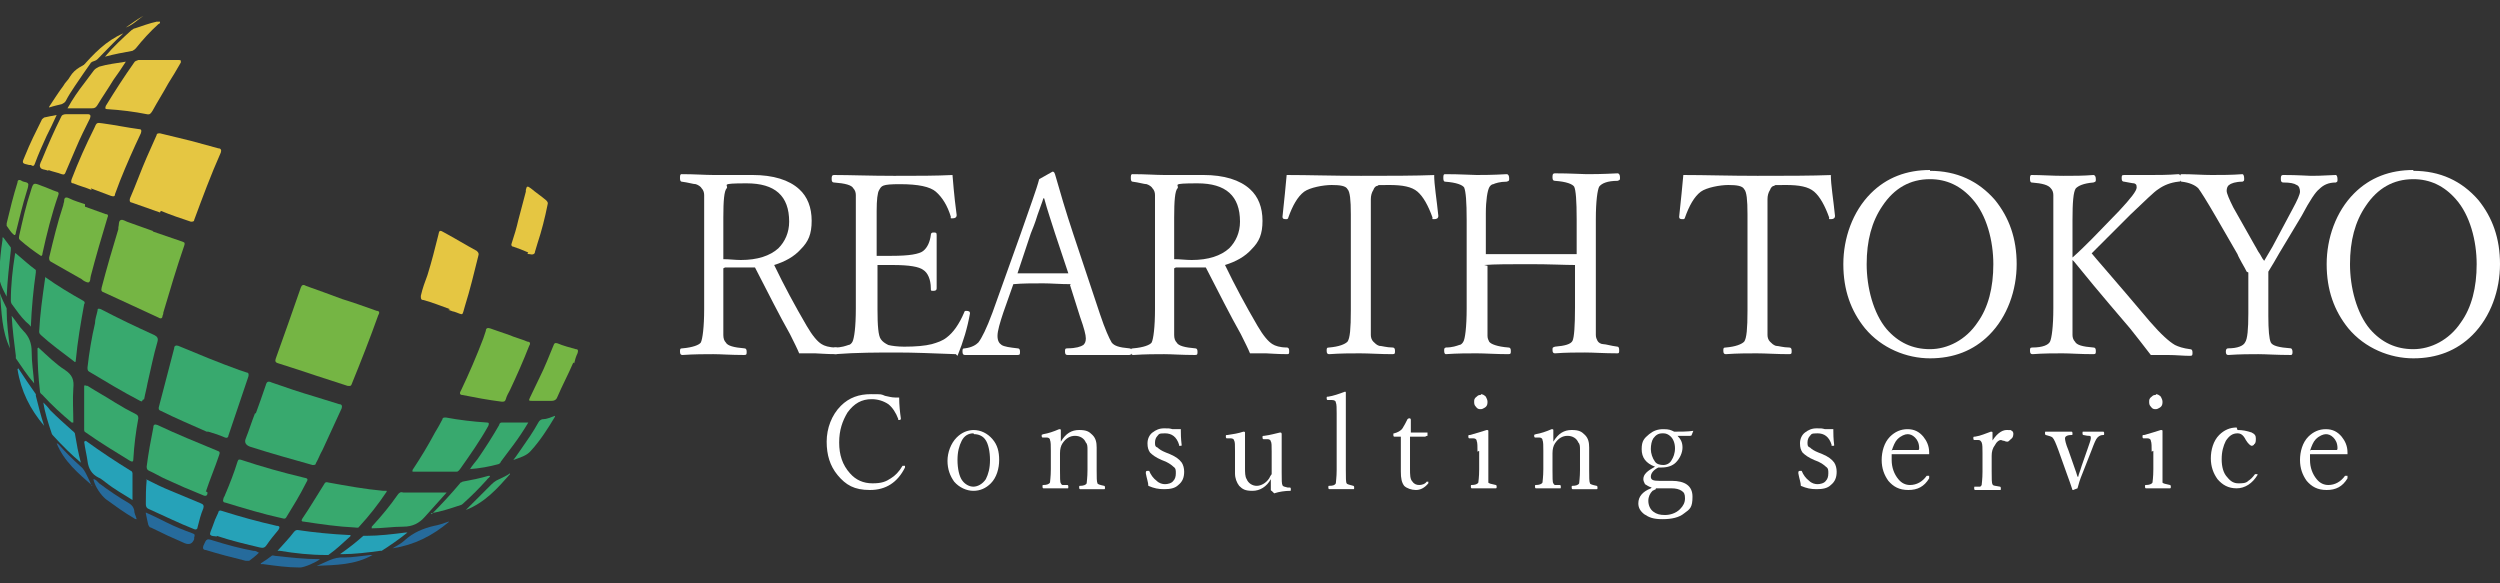 <?xml version="1.0" encoding="UTF-8"?>
<svg id="_レイヤー_1" data-name="レイヤー_1" xmlns="http://www.w3.org/2000/svg" xmlns:xlink="http://www.w3.org/1999/xlink" version="1.1" viewBox="0 0 300 70">
  <rect x="0" y="0" width="300" height="70" fill="#333333" stroke="none"/>
  <!-- Generator: Adobe Illustrator 29.1.0, SVG Export Plug-In . SVG Version: 2.1.0 Build 142)  -->
  <defs>
    <style>
      .st0 {
        fill: #266b9c;
      }

      .st1 {
        fill: #75b544;
      }

      .st2 {
        fill: #e5c642;
      }

      .st3 {
        fill: #fff;
      }

      .st4 {
        fill: #26a2b8;
      }

      .st5 {
        fill: #38a96e;
      }

      .st6 {
        fill: url(#_名称未設定グラデーション_66);
      }
    </style>
    <linearGradient id="_名称未設定グラデーション_66" data-name="名称未設定グラデーション 66" x1="24.8" y1="5.8" x2="24.8" y2="5.8" gradientUnits="userSpaceOnUse">
      <stop offset="0" stop-color="#c9dcef"/>
      <stop offset="0" stop-color="#c4d8e6"/>
      <stop offset="0" stop-color="#abc7b9"/>
      <stop offset="0" stop-color="#97b894"/>
      <stop offset=".1" stop-color="#88ad77"/>
      <stop offset=".1" stop-color="#7ca562"/>
      <stop offset=".2" stop-color="#76a056"/>
      <stop offset=".2" stop-color="#749f52"/>
      <stop offset=".5" stop-color="#6f9050"/>
      <stop offset=".9" stop-color="#5f8b44"/>
    </linearGradient>
  </defs>
  <g>
    <g>
      <path class="st3" d="M86.8,32.2v4.9c0,1.6,0,2.6,0,3.1,0,.4.1.7.3.9.2.4,1,.6,2.2.7.2,0,.3.1.3.4s0,.4-.3.4c-1.6,0-2.8-.1-3.7-.1s-2.3,0-3.7.1c-.2,0-.3-.1-.3-.4s0-.4.3-.4c1.2-.1,2-.4,2.2-.7.2-.4.4-1.8.4-4v-11.1c0-1.3,0-2.2,0-2.6,0-.3-.1-.6-.3-.8-.1-.2-.4-.4-.7-.5-.3,0-.9-.2-1.7-.3-.1,0-.2-.1-.2-.4,0-.3,0-.5.2-.5,1.6,0,2.8.1,3.8.1s.9,0,1.9,0c.8,0,1.7,0,2.8,0,2.5,0,4.4.6,5.6,1.7,1,.9,1.5,2.2,1.5,3.8s-.4,2.5-1.3,3.4c-.8.9-1.9,1.5-3.2,1.9,1.2,2.5,2.5,4.9,3.9,7.3.7,1.2,1.3,1.9,1.8,2.2.3.2.9.4,1.7.4.2,0,.3.1.3.4s0,.4-.2.4c-1.4,0-2.2-.1-2.6-.1-.8,0-1.4,0-1.9,0-.2-.5-.6-1.3-1.1-2.3-1.3-2.3-2.6-4.9-4.2-8-.5,0-1,0-1.4,0-.8,0-1.5,0-2.2,0ZM86.8,31.1c.7,0,1.4.1,2.1.1,2,0,3.5-.5,4.5-1.4.8-.8,1.3-1.9,1.3-3.2,0-3.1-1.7-4.6-5.1-4.6s-2.1.2-2.4.6c-.3.3-.4,1.5-.4,3.5v5Z"/>
      <path class="st3" d="M114.7,42.5c-2.7-.1-5-.2-7.1-.2s-4.8,0-7.4.2c-.1,0-.2-.1-.2-.4s0-.4.2-.4c.8,0,1.3-.2,1.6-.3.2,0,.4-.2.5-.4.2-.4.4-1.7.4-4v-10.6c0-1.6,0-2.6,0-3,0-.3-.1-.6-.3-.8-.2-.4-1-.6-2.3-.7-.2,0-.3-.1-.3-.4,0-.3,0-.5.3-.5,1.9,0,4.3.1,7.2.1s5,0,7-.1c.2,2.5.4,4.1.5,4.8h0c0,.3-.2.4-.5.4s-.2,0-.2-.2c-.4-1.3-1-2.3-1.8-3-.7-.6-2.1-.9-4.3-.9s-2.2.2-2.5.7c-.2.3-.3,1.2-.3,2.5v5.4c.3,0,.9,0,1.8,0,2.1,0,3.3-.2,3.8-.6.5-.4.8-1.1.9-1.9,0-.2.1-.3.3-.3.3,0,.4,0,.4.3,0,1.4,0,2.4,0,3s0,2,0,3.4c0,.2-.1.3-.4.3s-.3,0-.3-.3c0-1.1-.4-1.9-.9-2.2-.5-.4-1.7-.6-3.7-.6s-1.2,0-1.8,0v5.3c0,2,.1,3.2.4,3.6.2.3.5.5.9.7.4.1,1.1.2,1.9.2,1.4,0,2.5-.1,3.3-.3.7-.2,1.3-.4,1.8-.8.8-.6,1.5-1.6,2.1-3,0-.1.1-.2.2-.2.4,0,.5.1.5.3h0c-.3,1.7-.8,3.4-1.5,5.1Z"/>
      <path class="st3" d="M128.5,34.1c-1.3,0-2.4-.1-3.3-.1-1.3,0-2.5,0-3.6.1l-1.2,3.4c-.4,1.2-.7,2.2-.7,2.8s.2.9.5,1.1c.3.2,1,.3,1.9.4.2,0,.3.1.3.4s0,.4-.3.4c-2.1,0-3.2,0-3.4,0-1,0-2,0-2.9,0-.2,0-.3-.1-.3-.4s0-.4.3-.4c.8-.1,1.3-.4,1.6-.7.4-.5,1-1.7,1.7-3.6l3.4-9.5c1.1-3.2,1.9-5.3,2.2-6.5l1.6-.9c.1,0,.2,0,.3.3.6,2.1,1.3,4.5,2.2,7.2l3.2,9.6c.6,1.8,1.1,2.9,1.4,3.4.3.4.9.6,2.1.7.2,0,.3.1.3.4s-.1.4-.3.4c-2.1,0-3.4,0-3.7,0s-1.5,0-3.7,0c-.2,0-.3-.1-.3-.4s0-.4.3-.4c1,0,1.6-.2,1.9-.4.2-.2.3-.4.3-.8s-.2-1.2-.7-2.6l-1.2-3.8ZM125.2,23.8c-.1.4-.4,1.1-.7,2-.3,1-.6,1.7-.8,2.2l-1.6,4.8c.7,0,1.7,0,3.2,0s2.3,0,2.9,0l-1.6-4.8c-.4-1.3-.9-2.7-1.3-4.2Z"/>
      <path class="st3" d="M140.9,32.2v4.9c0,1.6,0,2.6,0,3.1,0,.4.1.7.3.9.2.4,1,.6,2.2.7.2,0,.3.1.3.4s0,.4-.3.4c-1.6,0-2.8-.1-3.7-.1s-2.3,0-3.7.1c-.2,0-.3-.1-.3-.4s0-.4.3-.4c1.2-.1,2-.4,2.2-.7.2-.4.4-1.8.4-4v-11.1c0-1.3,0-2.2,0-2.6,0-.3-.1-.6-.3-.8-.1-.2-.4-.4-.7-.5-.3,0-.9-.2-1.7-.3-.1,0-.2-.1-.2-.4,0-.3,0-.5.2-.5,1.6,0,2.8.1,3.8.1s.9,0,1.9,0c.8,0,1.7,0,2.8,0,2.5,0,4.4.6,5.6,1.7,1,.9,1.5,2.2,1.5,3.8s-.4,2.5-1.3,3.4c-.8.9-1.9,1.5-3.2,1.9,1.2,2.5,2.5,4.9,3.9,7.3.7,1.2,1.3,1.9,1.8,2.2.3.2.9.4,1.7.4.2,0,.3.1.3.4s0,.4-.2.4c-1.4,0-2.2-.1-2.6-.1-.8,0-1.4,0-1.9,0-.2-.5-.6-1.3-1.1-2.3-1.3-2.3-2.6-4.9-4.2-8-.5,0-1,0-1.4,0-.8,0-1.5,0-2.2,0ZM140.9,31.1c.7,0,1.4.1,2.1.1,2,0,3.5-.5,4.5-1.4.8-.8,1.3-1.9,1.3-3.2,0-3.1-1.7-4.6-5.1-4.6s-2.1.2-2.4.6c-.3.3-.4,1.5-.4,3.5v5Z"/>
      <path class="st3" d="M172.1,21c0,1.2.3,2.9.5,4.9h0c0,.3-.2.4-.5.4s-.2,0-.2-.2c-.5-1.4-1.1-2.5-1.8-3.1-.7-.6-1.8-.8-3.4-.8s-1.2,0-1.4.1c-.2,0-.4.2-.5.5-.2.3-.3.7-.3,1.1,0,.5,0,1.3,0,2.6v11.1c0,1.4,0,2.3,0,2.6,0,.3.1.6.3.8.2.2.4.4.7.5.3,0,.9.2,1.6.2.2,0,.3.1.3.4s0,.4-.3.4c-1.5,0-2.8-.1-3.9-.1s-2.3,0-3.7.1c-.2,0-.3-.1-.3-.4s0-.4.3-.4c1.2-.1,1.9-.4,2.2-.7.3-.4.4-1.6.4-3.7v-11.6c0-1.7-.1-2.7-.4-3-.2-.4-.9-.5-1.9-.5s-2.6.3-3.3.8c-.8.6-1.4,1.7-1.9,3.1,0,.1-.1.2-.2.2-.3,0-.5,0-.5-.3h0c.2-2,.4-3.7.5-5,2.6,0,5.5.1,8.9.1s6.4,0,9-.1Z"/>
      <path class="st3" d="M178.5,31.9v5.9c0,1.3,0,2.1,0,2.5,0,.3.1.5.2.7.2.3,1,.6,2.3.7.2,0,.3.1.3.4s0,.4-.3.4c-1.5,0-2.8-.1-3.8-.1s-2.3,0-3.7.1c-.1,0-.2-.1-.2-.4s0-.3.2-.4c.8,0,1.3-.2,1.6-.3.2,0,.4-.2.5-.4.2-.3.4-1.7.4-4v-10.6c0-2.2-.1-3.4-.3-3.9-.2-.3-.9-.6-2.3-.7-.1,0-.2-.1-.2-.4,0-.3,0-.5.2-.5,1.9,0,3.2.1,3.8.1s1.9,0,3.6-.1c.2,0,.3.2.3.5s0,.3-.3.4c-.8,0-1.4.2-1.6.3-.2,0-.4.2-.5.4-.2.4-.4,1.5-.4,3.1v4.9c1.3,0,3.1,0,5.5,0s4.2,0,5.4,0v-4.2c0-2.2-.1-3.5-.3-3.9-.2-.3-.9-.6-2.3-.7-.2,0-.3-.1-.3-.4,0-.3,0-.5.3-.5,1.9,0,3.2.1,3.8.1s1.8,0,3.7-.1c.2,0,.3.2.3.5s0,.3-.3.4c-1.2,0-1.9.3-2.2.7-.2.4-.4,1.7-.4,3.9v11.3c0,1.3,0,2.2,0,2.6,0,.3.1.5.2.7.1.2.4.4.7.4.3,0,.9.2,1.7.3.1,0,.2.1.2.4s0,.4-.2.4c-1.6,0-2.9-.1-3.9-.1s-2.3,0-3.6.1c-.2,0-.3-.1-.3-.4s0-.3.3-.4c1.2-.1,1.9-.3,2.1-.7.2-.4.3-1.8.3-4v-5.1c-1.2,0-3-.1-5.4-.1s-4.2,0-5.5.1Z"/>
      <path class="st3" d="M219.7,21c0,1.2.3,2.9.5,4.9h0c0,.3-.2.4-.5.4s-.2,0-.2-.2c-.5-1.4-1.1-2.5-1.8-3.1-.7-.6-1.8-.8-3.4-.8s-1.2,0-1.4.1c-.2,0-.4.2-.5.5-.2.3-.3.7-.3,1.1,0,.5,0,1.3,0,2.6v11.1c0,1.4,0,2.3,0,2.6,0,.3.1.6.3.8.2.2.4.4.7.5.3,0,.9.2,1.6.2.2,0,.3.1.3.4s0,.4-.3.4c-1.5,0-2.8-.1-3.9-.1s-2.3,0-3.7.1c-.2,0-.3-.1-.3-.4s0-.4.3-.4c1.2-.1,1.9-.4,2.2-.7.3-.4.4-1.6.4-3.7v-11.6c0-1.7-.1-2.7-.4-3-.2-.4-.9-.5-1.9-.5s-2.6.3-3.3.8c-.8.6-1.4,1.7-1.9,3.1,0,.1-.1.2-.2.2-.3,0-.5,0-.5-.3h0c.2-2,.4-3.7.5-5,2.6,0,5.5.1,8.9.1s6.4,0,9-.1Z"/>
      <path class="st3" d="M231.6,20.5c3.2,0,5.8,1.2,7.8,3.5,1.7,2.1,2.6,4.6,2.6,7.7s-1.1,6.3-3.3,8.5c-1.9,1.9-4.3,2.8-7.1,2.8s-5.8-1.2-7.8-3.6c-1.7-2.1-2.6-4.6-2.6-7.7s1.1-6.3,3.3-8.5c1.9-1.9,4.3-2.8,7.1-2.8ZM231.6,21.5c-2.4,0-4.3,1.1-5.7,3.2-1.3,1.9-1.9,4.2-1.9,7s.8,5.9,2.4,7.8c1.4,1.6,3.1,2.4,5.2,2.4s4.3-1.1,5.7-3.2c1.3-1.8,1.9-4.2,1.9-7s-.8-5.9-2.5-7.8c-1.4-1.6-3.1-2.4-5.1-2.4Z"/>
      <path class="st3" d="M248.7,31.2v6.3c0,1.4,0,2.3,0,2.7,0,.3.1.6.3.8.2.4.9.6,2.2.7.2,0,.3.1.3.4s0,.4-.3.4c-1.6,0-2.8-.1-3.7-.1s-2.3,0-3.6.1c-.2,0-.3-.1-.3-.4s0-.4.3-.4c1.2,0,1.9-.3,2.1-.7.2-.4.4-1.8.4-4v-10.6c0-1.5,0-2.5,0-3,0-.3-.1-.6-.3-.8-.3-.4-1-.6-2.3-.7-.1,0-.2-.1-.2-.4,0-.3,0-.5.2-.5,1.2,0,2.5.1,3.8.1s2.4,0,3.6-.1c.2,0,.3.2.3.5s0,.3-.3.4c-1.2.1-1.8.4-2.1.7-.3.4-.4,1.7-.4,3.8v4.5c.8-.7,1.6-1.5,2.4-2.3l3.2-3.3c1.4-1.5,2.1-2.4,2.1-2.8s-.1-.4-.3-.5c-.2,0-.6-.1-1.2-.2-.2,0-.3-.1-.3-.4s0-.4.3-.4c1.3,0,2.4,0,3.2,0s2.1,0,3.3-.1c.2,0,.3.2.3.5s0,.4-.3.4c-.9.1-1.7.4-2.4.9-.5.3-1.6,1.4-3.4,3.1l-2.7,2.7c-.3.3-.7.7-1.1,1.1-.4.4-.7.7-.8.8.3.4,2.7,3.1,7,8.2,1.3,1.5,2.3,2.4,3,2.8.4.2,1,.4,1.8.5.2,0,.3.1.3.4s0,.4-.3.4c-.8,0-1.7-.1-2.6-.1s-1.5,0-2.1,0c-.9-1.2-1.8-2.3-2.5-3.2-1-1.2-3.3-3.8-6.7-8Z"/>
      <path class="st3" d="M269.6,32.6c-.1-.2-.3-.6-.6-1.1-.2-.4-.4-.7-.5-1l-2.6-4.5c-1.1-1.9-1.8-3-2.1-3.4-.4-.4-1.1-.7-2-.8-.1,0-.2-.1-.2-.4,0-.3,0-.5.2-.5,1.3,0,2.5.1,3.6.1s2.4,0,3.7-.1c.1,0,.2.2.2.5s0,.3-.2.4c-.8,0-1.4.2-1.6.4-.2.1-.3.4-.3.7s.3,1,.8,2l2.6,4.6c.2.3.3.6.6,1,.2.4.4.7.5.8.3-.5.6-1,1-1.7l2.4-4.5c.6-1.1.9-1.8.9-2.1s-.1-.7-.4-.8c-.3-.2-.8-.3-1.6-.3-.2,0-.3-.1-.3-.4,0-.3,0-.5.3-.5,1.8,0,2.9.1,3.3.1s1.2,0,3-.1c.1,0,.2.2.2.5s0,.3-.2.4c-.9,0-1.5.3-2,.8-.4.3-1.1,1.3-2.1,3.2l-2.7,4.5c-.4.7-.8,1.4-1.3,2.2v1.3s0,4,0,4c0,1.7.1,2.8.3,3.2.2.4,1,.6,2.4.7.1,0,.2.2.2.4s0,.4-.2.4c-1.7,0-3-.1-3.9-.1s-2.2,0-3.6.1c-.2,0-.3-.1-.3-.4s.1-.4.3-.4c1.1,0,1.8-.3,2-.7.3-.4.4-1.6.4-3.5v-4.9Z"/>
      <path class="st3" d="M289.6,20.5c3.2,0,5.8,1.2,7.8,3.5,1.7,2.1,2.6,4.6,2.6,7.7s-1.1,6.3-3.3,8.5c-1.9,1.9-4.3,2.8-7.1,2.8s-5.8-1.2-7.8-3.6c-1.7-2.1-2.6-4.6-2.6-7.7s1.1-6.3,3.3-8.5c1.9-1.9,4.3-2.8,7.1-2.8ZM289.6,21.5c-2.4,0-4.3,1.1-5.7,3.2-1.3,1.9-1.9,4.2-1.9,7s.8,5.9,2.4,7.8c1.4,1.6,3.1,2.4,5.2,2.4s4.3-1.1,5.7-3.2c1.3-1.8,1.9-4.2,1.9-7s-.8-5.9-2.5-7.8c-1.4-1.6-3.1-2.4-5.1-2.4Z"/>
    </g>
    <g>
      <path class="st3" d="M107.9,47.7c0,.9.1,1.8.2,2.5h0c0,.1,0,.2-.2.2s-.1,0-.1-.1c-.3-.8-.7-1.4-1.2-1.8-.6-.4-1.3-.6-2-.6-1.2,0-2.1.5-2.9,1.6-.6,1-1,2.1-1,3.6s.4,2.7,1.3,3.7c.7.8,1.6,1.2,2.7,1.2s1.6-.2,2.2-.6c.5-.3,1-.8,1.4-1.5,0,0,0,0,.1,0s.1,0,.2,0c0,0,0,0,0,.1s0,0,0,.1c-.9,1.8-2.3,2.7-4.2,2.7s-2.9-.6-3.9-1.8c-.9-1.1-1.3-2.4-1.3-4s.6-3.2,1.7-4.3c1-1,2.2-1.4,3.6-1.4s1.2,0,1.7.2c.5.1.8.2,1.2.2s.3,0,.5,0Z"/>
      <path class="st3" d="M116.8,51.6c.9,0,1.7.4,2.3,1.1.6.7.8,1.5.8,2.5s-.3,2.1-1,2.8c-.6.6-1.3.9-2.1.9s-1.7-.4-2.3-1.1c-.5-.7-.8-1.5-.8-2.5s.4-2.1,1.1-2.8c.6-.6,1.3-.9,2.1-.9ZM116.8,52c-.6,0-1.1.3-1.4.9-.3.6-.5,1.3-.5,2.3s.2,2,.6,2.5c.3.4.8.7,1.3.7s1.1-.3,1.5-.9c.3-.6.5-1.3.5-2.3s-.2-2-.6-2.5c-.3-.4-.8-.6-1.3-.6Z"/>
      <path class="st3" d="M127.3,53c.6-1,1.3-1.4,2.2-1.4s1.2.2,1.6.6c.4.4.5.9.5,1.5v1.7s0,1,0,1c0,.9,0,1.4.1,1.6,0,.1.3.2.8.3,0,0,.1,0,.1.2s0,.2-.1.2c-.6,0-1,0-1.4,0s-.9,0-1.5,0c0,0-.1,0-.1-.2s0-.2.1-.2c.4,0,.7-.1.8-.3,0-.1.1-.7.1-1.6v-2.4c0-.4,0-.7-.2-.9-.2-.5-.7-.8-1.3-.8s-1.1.3-1.5.9c-.2.3-.3.7-.3,1.2v2c0,.9,0,1.5.1,1.6,0,0,.1.2.2.2.1,0,.3,0,.6,0,0,0,.1,0,.1.2s0,.2-.1.2c-.6,0-1.1,0-1.4,0s-.9,0-1.5,0c0,0-.1,0-.1-.2s0-.2.1-.2c.4,0,.7-.1.8-.3,0-.1.1-.7.1-1.6v-2.2c0-.6,0-1.1-.1-1.3,0-.2-.2-.3-.4-.3h-.5c0,0-.1,0-.1-.2s0-.1.2-.2c.6-.1,1.2-.3,1.9-.6.1,0,.2,0,.2.1,0,.6,0,1,0,1.2Z"/>
      <path class="st3" d="M141.7,51.7c0,.3,0,.9.1,1.7h0c0,.1,0,.1-.2.1s-.1,0-.1-.1c-.3-1-.9-1.4-1.7-1.4s-.7.1-.9.3c-.2.2-.3.5-.3.8s0,.5.3.6c.2.2.5.4,1,.6l.5.2c.7.3,1.1.6,1.4,1,.2.3.3.7.3,1.1,0,.7-.2,1.2-.7,1.6-.4.4-1,.5-1.7.5s-1.2-.1-1.9-.4c0-.4-.2-.9-.3-1.5h0c0-.2,0-.3.2-.3s.1,0,.2,0c.2.5.5.9.9,1.2.3.3.7.4,1,.4s.8-.1,1-.4c.2-.2.3-.5.3-.9s0-.6-.3-.8c-.2-.2-.5-.4-.9-.6l-.5-.2c-.7-.3-1.1-.6-1.4-.9-.2-.3-.3-.6-.3-1.1s.2-1,.6-1.3c.4-.3.8-.5,1.4-.5s.6,0,1,.1c.2,0,.4,0,.6,0s.2,0,.4,0Z"/>
      <path class="st3" d="M152.6,58.9c0,0-.1,0-.1-.1,0-.6,0-1,0-1.3-.5.9-1.3,1.4-2.2,1.4s-1.2-.2-1.6-.6c-.3-.4-.5-.9-.5-1.5s0-1.3,0-1.6v-1.1c0-.7,0-1.1-.1-1.2,0-.2-.2-.3-.4-.3h-.5c0,0-.1,0-.1-.2s0-.2.2-.2c.7-.1,1.3-.2,1.9-.4.1,0,.2,0,.2.1,0,.9,0,1.8,0,2.6v1.6c0,.6,0,1.1.2,1.4.2.5.7.8,1.2.8s1.1-.3,1.5-.9c.1-.2.2-.4.3-.5,0-.2,0-.4,0-.6v-2.1c0-.7,0-1.1-.1-1.2,0-.2-.2-.3-.4-.3h-.5c0,0-.1,0-.1-.2s0-.2.2-.2c.8-.1,1.4-.3,1.9-.4.1,0,.2,0,.2.2,0,.8,0,1.7,0,2.6v2c0,.9,0,1.4.1,1.5,0,.2.3.2.6.3h.3c0,0,.1,0,.1.2s0,.2-.1.2c-.6,0-1.3.1-1.9.3Z"/>
      <path class="st3" d="M160.4,56.4v-6.8c0-.6,0-1.1-.1-1.3,0-.2-.2-.3-.5-.3h-.5c0,0-.1,0-.1-.2s0-.2.2-.2c.6-.1,1.2-.3,2-.6,0,0,.1,0,.1.1,0,1,0,2.2,0,3.7v5.6c0,.9,0,1.5.1,1.6,0,.1.4.2.8.3,0,0,.1,0,.1.2s0,.2-.1.2c-.6,0-1.1,0-1.4,0s-.9,0-1.5,0c0,0-.1,0-.1-.2s0-.2.1-.2c.5,0,.7-.1.8-.3,0-.2.1-.7.1-1.6Z"/>
      <path class="st3" d="M168.2,52.4h-.9c0,0-.1,0-.1-.2s0-.2.1-.2c.4-.1.8-.3,1-.6.2-.3.4-.7.6-1.1,0,0,.1-.1.2-.1s.2,0,.2.2c0,.8,0,1.3,0,1.5.6,0,1.2,0,2,0,0,0,0,0,0,0v.4c-.2,0-.2.1-.3.1-.4,0-1,0-1.8,0v3.8c0,.8,0,1.3.3,1.6.2.3.5.4.8.4s.7-.1.9-.4c0,0,0,0,0,0,0,0,.1,0,.2,0,0,0,0,.1,0,.2s0,0,0,0c-.5.6-1,.8-1.5.8s-1.1-.2-1.4-.5c-.3-.4-.4-.9-.4-1.7v-2.1s0-2.1,0-2.1Z"/>
      <path class="st3" d="M177.3,54.2c0-.6,0-1.1-.1-1.3,0-.2-.2-.3-.4-.3h-.5c0,0-.1,0-.1-.2s0-.2.2-.2c.7-.2,1.4-.4,2-.6.1,0,.2,0,.2.1,0,1,0,1.9,0,2.7v1.9c0,1,0,1.5,0,1.6,0,.1.4.2.9.3,0,0,.1,0,.1.2,0,.1,0,.2-.1.2-.6,0-1.1,0-1.4,0s-.9,0-1.5,0c0,0-.1,0-.1-.2s0-.2.1-.2c.4,0,.7-.1.8-.3,0-.1.1-.6.1-1.6v-2.2ZM177.7,47.3c.2,0,.4.1.6.3.1.2.2.4.2.6s0,.5-.3.7c-.2.1-.3.2-.5.2s-.4,0-.6-.3c-.2-.2-.2-.4-.2-.6s0-.4.3-.6c.2-.2.3-.2.5-.2Z"/>
      <path class="st3" d="M186.4,53c.6-1,1.3-1.4,2.2-1.4s1.2.2,1.6.6c.4.4.5.9.5,1.5v1.7s0,1,0,1c0,.9,0,1.4.1,1.6,0,.1.3.2.8.3,0,0,.1,0,.1.2s0,.2-.1.2c-.6,0-1,0-1.4,0s-.9,0-1.5,0c0,0-.1,0-.1-.2s0-.2.1-.2c.4,0,.7-.1.8-.3,0-.1.1-.7.1-1.6v-2.4c0-.4,0-.7-.2-.9-.2-.5-.7-.8-1.3-.8s-1.1.3-1.5.9c-.2.3-.3.7-.3,1.2v2c0,.9,0,1.5.1,1.6,0,0,.1.2.2.2.1,0,.3,0,.6,0,0,0,.1,0,.1.2s0,.2-.1.2c-.6,0-1.1,0-1.4,0s-.9,0-1.5,0c0,0-.1,0-.1-.2s0-.2.1-.2c.4,0,.7-.1.8-.3,0-.1.1-.7.1-1.6v-2.2c0-.6,0-1.1-.1-1.3,0-.2-.2-.3-.4-.3h-.5c0,0-.1,0-.1-.2s0-.1.2-.2c.6-.1,1.2-.3,1.9-.6.1,0,.2,0,.2.1,0,.6,0,1,0,1.2Z"/>
      <path class="st3" d="M198.2,58.5c-.4-.1-.6-.3-.8-.4-.1-.2-.2-.4-.2-.6,0-.6.5-1,1.4-1.5-1.1-.4-1.6-1.1-1.6-2.1s.3-1.3.9-1.8c.5-.4,1-.6,1.7-.6s.9.1,1.3.3c.8,0,1.6,0,2.3-.1,0,0,0,0,0,0l-.2.5c0,0,0,.1-.2.1-.3,0-.8,0-1.5,0,.4.4.6.8.6,1.4s-.3,1.3-.8,1.8c-.4.4-1,.6-1.7.6s-.3,0-.4,0c-.6.3-.9.7-.9,1.1s.3.5,1,.5h1.5c1.6,0,2.5.6,2.5,1.9s-.3,1.5-1,2c-.6.5-1.5.7-2.6.7s-1.6-.2-2.2-.6c-.5-.4-.7-.8-.7-1.3,0-.8.5-1.4,1.5-1.8ZM198.7,58.7c0,0-.2.1-.4.2-.3.3-.5.7-.5,1.2s.2,1,.6,1.3c.4.3.8.4,1.4.4s1.3-.2,1.8-.7c.4-.4.6-.8.6-1.3s-.1-.7-.4-.9c-.3-.2-.7-.3-1.2-.3h-.9c-.3,0-.7,0-1,0ZM199.5,52c-.5,0-.8.2-1.1.6-.2.3-.3.8-.3,1.3s.2,1.1.5,1.5c.2.3.6.4,1,.4s.8-.2,1-.6c.2-.3.4-.8.4-1.4s-.2-1.1-.5-1.4c-.3-.3-.6-.4-.9-.4Z"/>
      <path class="st3" d="M220,51.7c0,.3,0,.9.1,1.7h0c0,.1,0,.1-.2.1s-.1,0-.1-.1c-.3-1-.9-1.4-1.7-1.4s-.7.1-.9.3c-.2.2-.3.5-.3.8s0,.5.3.6c.2.2.5.4,1,.6l.5.2c.7.3,1.1.6,1.4,1,.2.3.3.7.3,1.1,0,.7-.2,1.2-.7,1.6-.4.4-1,.5-1.7.5s-1.2-.1-1.9-.4c0-.4-.2-.9-.3-1.5h0c0-.2,0-.3.2-.3s.1,0,.2,0c.2.5.5.9.9,1.2.3.3.7.4,1,.4s.8-.1,1-.4c.2-.2.3-.5.3-.9s0-.6-.3-.8c-.2-.2-.5-.4-.9-.6l-.5-.2c-.7-.3-1.1-.6-1.4-.9-.2-.3-.3-.6-.3-1.1s.2-1,.6-1.3c.4-.3.8-.5,1.4-.5s.6,0,1,.1c.2,0,.4,0,.6,0s.2,0,.4,0Z"/>
      <path class="st3" d="M227,54.6c0,.2,0,.5,0,.6,0,.9.3,1.7.8,2.3.4.5.9.7,1.4.7.8,0,1.5-.4,2-1.1,0,0,0,0,.1,0s.1,0,.2,0c0,0,0,0,0,.1s0,.1,0,.2c-.6,1-1.4,1.4-2.5,1.4s-1.8-.4-2.4-1.1c-.5-.7-.8-1.5-.8-2.5s.3-2.1,1-2.8c.6-.6,1.3-.9,2.1-.9s1.4.3,1.9.9c.4.5.7,1.1.7,1.9,0,0,0,.1,0,.2,0,0,0,0-.2,0-1,0-2,0-2.9,0s-1.1,0-1.4,0ZM227.1,54c.3,0,.7,0,1.2,0s1.3,0,1.9,0c0,0,.1,0,.1-.2,0-.6-.2-1-.5-1.3-.3-.3-.6-.4-.9-.4s-.8.2-1.2.6c-.3.3-.5.8-.7,1.4Z"/>
      <path class="st3" d="M238.9,53.2c.6-1.1,1.3-1.6,1.9-1.6s.5,0,.6.1c.1,0,.2.2.2.3,0,.2,0,.5-.3.7-.2.2-.3.3-.4.3s-.2,0-.4-.1c-.2,0-.3-.1-.4-.1-.2,0-.5.2-.7.6-.3.4-.4.8-.4,1.3v1.8c0,.9,0,1.5.1,1.6,0,.2.4.2.9.3,0,0,.1,0,.1.2s0,.2-.1.2c-.6,0-1.1,0-1.5,0s-.9,0-1.5,0c0,0-.1,0-.1-.2s0-.2.1-.2c.3,0,.5,0,.6,0,0,0,.1,0,.2-.2,0-.1.1-.7.1-1.6v-2.2c0-.6,0-1.1-.1-1.3-.1-.2-.2-.3-.4-.3h-.5c0,0-.1,0-.1-.2s0-.2.2-.2c.7-.1,1.3-.4,1.9-.6.1,0,.2,0,.2.1,0,.6,0,1.1,0,1.5Z"/>
      <path class="st3" d="M249.4,57.2c0-.2.2-.6.4-1.3l.7-2c.2-.6.4-1.1.4-1.3s0-.3-.2-.3c-.1,0-.3,0-.7-.1,0,0-.1,0-.1-.2s0-.2.1-.2c.6,0,1,0,1.3,0s.7,0,1.1,0c0,0,.1,0,.1.2s0,.2-.1.2c-.3,0-.5.1-.7.3-.2.2-.4.7-.7,1.5l-1.1,2.8c-.3.7-.5,1.4-.6,1.8-.3.1-.5.2-.5.2s0,0-.1,0c-.2-.6-.4-1.2-.7-2l-1-2.8c-.3-.8-.5-1.3-.7-1.5-.1-.1-.4-.2-.8-.3,0,0-.1,0-.1-.2s0-.2.1-.2c.6,0,1.1,0,1.5,0s.9,0,1.6,0c0,0,.1,0,.1.2s0,.2-.1.2c-.6,0-.8.2-.8.4s.1.7.4,1.4l.7,2c.2.5.3.9.4,1.2Z"/>
      <path class="st3" d="M258.2,54.2c0-.6,0-1.1-.1-1.3,0-.2-.2-.3-.4-.3h-.5c0,0-.1,0-.1-.2s0-.2.2-.2c.7-.2,1.4-.4,2-.6.1,0,.2,0,.2.1,0,1,0,1.9,0,2.7v1.9c0,1,0,1.5,0,1.6,0,.1.4.2.9.3,0,0,.1,0,.1.2,0,.1,0,.2-.1.2-.6,0-1.1,0-1.4,0s-.9,0-1.5,0c0,0-.1,0-.1-.2s0-.2.1-.2c.4,0,.7-.1.8-.3,0-.1.1-.6.1-1.6v-2.2ZM258.7,47.3c.2,0,.4.1.6.3.1.2.2.4.2.6s0,.5-.3.7c-.2.1-.3.2-.5.2s-.4,0-.6-.3c-.2-.2-.2-.4-.2-.6s0-.4.3-.6c.2-.2.3-.2.5-.2Z"/>
      <path class="st3" d="M268.5,51.6c.6,0,1.1.1,1.7.3.4.2.5.4.5.7s0,.6-.2.7c0,.1-.2.2-.3.2s-.4-.2-.7-.7h0c-.3-.6-.6-.8-1-.8-.6,0-1,.3-1.4.9-.3.6-.5,1.3-.5,2.2s.2,1.7.7,2.2c.4.5.8.7,1.3.7s.9,0,1.2-.3c.3-.2.5-.4.8-.8,0,0,0,0,.1,0,0,0,.1,0,.2,0,0,0,0,0,0,.1s0,0,0,0c-.6,1-1.5,1.6-2.5,1.6s-1.7-.4-2.3-1.1c-.5-.7-.8-1.5-.8-2.5s.3-2.1,1-2.8c.6-.6,1.3-.9,2.1-.9Z"/>
      <path class="st3" d="M277.2,54.6c0,.2,0,.5,0,.6,0,.9.3,1.7.8,2.3.4.5.9.7,1.4.7.8,0,1.5-.4,2-1.1,0,0,0,0,.1,0s.1,0,.2,0c0,0,0,0,0,.1s0,.1,0,.2c-.6,1-1.4,1.4-2.5,1.4s-1.8-.4-2.4-1.1c-.5-.7-.8-1.5-.8-2.5s.3-2.1,1-2.8c.6-.6,1.3-.9,2.1-.9s1.4.3,1.9.9c.4.5.7,1.1.7,1.9,0,0,0,.1,0,.2,0,0,0,0-.2,0-1,0-2,0-2.9,0s-1.1,0-1.4,0ZM277.3,54c.3,0,.7,0,1.2,0s1.3,0,1.9,0c0,0,.1,0,.1-.2,0-.6-.2-1-.5-1.3-.3-.3-.6-.4-.9-.4s-.8.2-1.2.6c-.3.3-.5.8-.7,1.4Z"/>
    </g>
  </g>
  <g>
    <path class="st1" d="M41.1,35.9c1.3.4,2.7.9,4.1,1.4.3,0,.4.2.2.5-1,2.8-2.1,5.6-3.2,8.3-.1.3-.3.2-.5.2-1.2-.4-2.5-.8-3.7-1.2-1.5-.5-3-1-4.6-1.5-.4-.1-.4-.3-.3-.6,1-2.8,2-5.6,3-8.5.1-.3.3-.4.6-.2,1.4.5,2.8,1,4.4,1.6Z"/>
    <path class="st5" d="M30.7,49.6c.4-1.1.8-2.2,1.2-3.4.1-.4.3-.5.7-.3,1.7.6,3.5,1.2,5.2,1.7,1,.3,1.9.6,2.9.9.3,0,.4.2.3.5-.8,1.7-1.5,3.3-2.3,5-.3.5-.5,1.1-.8,1.6,0,.2-.2.2-.4.2-2.5-.7-5-1.4-7.5-2.2q-.8-.3-.5-1c.4-1,.7-2,1.1-3h0Z"/>
    <path class="st5" d="M24.8,51.8c-1.8-.8-3.7-1.6-5.5-2.5-.3-.1-.3-.3-.2-.6.6-2.3,1.2-4.6,1.8-6.9,0-.3.2-.4.5-.3,2.4,1,4.8,2,7.3,2.9.3.1.6.2.9.3.2,0,.3.2.2.5-.8,2.4-1.6,4.7-2.4,7.1,0,.2-.2.3-.4.2-.7-.3-1.3-.5-2-.7Z"/>
    <path class="st1" d="M18.4,27.8c1.2.4,2.3.8,3.5,1.2.3.1.3.2.2.5-.9,2.6-1.7,5.3-2.5,8,0,.1,0,.2-.1.4,0,.3-.2.4-.5.2-2.2-1-4.3-2-6.5-3-.3-.1-.4-.2-.3-.6.6-2.3,1.3-4.7,2-7,0,0,0-.1,0-.2.1-.3,0-.8.3-.9.3-.1.6.2,1,.3.9.3,1.9.7,2.8,1h0Z"/>
    <path class="st2" d="M19.2,25.5c-1.1-.4-2.3-.8-3.4-1.2-.2,0-.3-.2-.2-.5.7-1.6,1.3-3.3,2-4.9.4-.9.8-1.8,1.2-2.7,0-.2.2-.2.4-.2,1.2.3,2.5.6,3.7.9,1.1.3,2.2.6,3.3.9.3,0,.4.2.3.5-1.2,2.7-2.2,5.4-3.2,8.1,0,.2-.2.2-.4.2-1.2-.4-2.4-.8-3.6-1.3,0,0,0,0,0,0Z"/>
    <path d="M30.2,16.6"/>
    <path class="st5" d="M17.1,48c0,.2-.1.2-.3.1-2.1-1.1-4.1-2.3-6.1-3.5-.2-.1-.2-.3-.2-.5.2-1.8.5-3.6.9-5.3,0-.5.2-1,.3-1.5,0-.3.1-.3.4-.2,2.1,1.1,4.2,2.1,6.4,3.1.4.2.5.4.4.8-.5,1.7-.8,3.3-1.2,5-.1.6-.3,1.3-.4,1.9Z"/>
    <path class="st5" d="M27,59.4c.6-1.4,1.1-2.7,1.5-4,.1-.3.2-.3.5-.2,2.4.8,4.9,1.5,7.4,2.1.6.1.6.2.3.7-.7,1.4-1.5,2.7-2.3,4-.1.2-.2.3-.5.2-2.3-.5-4.6-1.2-6.9-1.9-.2,0-.3-.2-.2-.4,0-.2.2-.4.2-.5Z"/>
    <path class="st5" d="M24.9,59.1c0,.4-.2.5-.6.3-1.5-.6-2.9-1.2-4.4-1.9-.7-.3-1.3-.7-2-1-.2-.1-.3-.2-.3-.5.2-1.6.5-3.2.8-4.7,0-.4.2-.4.5-.3,2.3,1.1,4.8,2.1,7.2,3.1.3.1.3.2.2.5-.5,1.5-1.1,2.9-1.6,4.4,0,0,0,0,.1,0Z"/>
    <path class="st1" d="M10.2,24.8c.8.3,1.7.6,2.5.9.3,0,.3.2.2.4-.7,2.3-1.4,4.7-2,7,0,0,0,0,0,0-.1.3,0,.7-.3.8-.2,0-.6-.2-.8-.4-1.2-.7-2.5-1.4-3.7-2.1-.2-.1-.2-.3-.2-.5.5-2.1,1-4.2,1.7-6.3,0-.2.1-.3.1-.5,0-.4.2-.5.6-.3.6.3,1.3.5,1.9.7,0,0,0,0,0,.1Z"/>
    <path class="st1" d="M61.1,40.2c.7.3,1.5.5,2.2.8.3,0,.4.2.2.5-.7,1.8-1.5,3.6-2.3,5.3-.2.4-.4.7-.5,1.1-.1.3-.2.3-.5.3-1.6-.2-3.2-.5-4.7-.8-.3,0-.4-.2-.2-.5,1-2.1,1.9-4.2,2.7-6.3.1-.3.2-.6.3-.9,0-.3.2-.4.5-.3.8.3,1.5.5,2.3.8,0,0,0,0,0,0Z"/>
    <path class="st2" d="M11,22.8c-.7-.3-1.5-.5-2.2-.8-.3,0-.3-.2-.2-.5.8-2.1,1.7-4.1,2.7-6.1.3-.7.3-.7,1-.6,1.5.2,2.9.5,4.4.7.3,0,.3.2.2.5-.9,1.9-1.7,3.7-2.5,5.7-.2.5-.4,1.1-.6,1.6,0,.3-.2.3-.5.2-.8-.3-1.6-.6-2.4-.9h0Z"/>
    <path class="st2" d="M54,37.1c-1.1-.4-2.1-.8-3.2-1.1-.3,0-.3-.2-.3-.5.2-.9.5-1.7.8-2.5.5-1.6.9-3.2,1.3-4.8.1-.6.2-.6.7-.3,1.3.7,2.6,1.5,3.9,2.2.2.2.3.3.2.6-.5,2-1,4.1-1.6,6-.4,1.3-.1,1.1-1.3.7-.2,0-.5-.2-.7-.2,0,0,0,0,0,0Z"/>
    <path class="st5" d="M46.4,59c-1,1.5-2.1,2.9-3.3,4.2-.1.2-.3.1-.5.1-2.1-.1-4.1-.4-6.1-.7-.3,0-.4-.1-.2-.4.9-1.3,1.7-2.7,2.6-4.1.1-.2.2-.3.5-.2,2.2.4,4.4.8,6.6,1,.1,0,.2,0,.4,0Z"/>
    <path class="st5" d="M10.5,46.3c1.1.7,2.2,1.3,3.3,2,.8.5,1.7,1,2.5,1.4.2.1.3.2.3.5-.3,1.6-.5,3.2-.6,4.9,0,.4-.2.3-.4.2-1.8-1.1-3.6-2.2-5.3-3.4-.2-.1-.2-.2-.2-.4,0-1.7,0-3.3,0-5,0-.3,0-.3.3-.2Z"/>
    <path class="st5" d="M5.5,33.3c1.4,1,2.9,1.9,4.5,2.8.2.1.2.3.1.4-.4,2.2-.8,4.5-1,6.7,0,.3-.1.3-.3.1-1.3-1-2.7-2-3.9-3.1-.1-.1-.2-.2-.2-.4.1-2.1.4-4.2.7-6.3,0,0,0-.2.1-.3Z"/>
    <path class="st5" d="M49.5,56.4c1-1.5,1.9-3,2.7-4.5.3-.5.6-1,.9-1.6,0-.2.2-.2.4-.2,1.6.3,3.3.5,4.9.6.3,0,.3.1.2.4-1,1.8-2.2,3.5-3.4,5.2-.1.1-.2.3-.4.3-1.7,0-3.4,0-5.1,0,0,0,0,0-.2,0Z"/>
    <path class="st2" d="M21.7,7.5c-.5.9-1,1.7-1.5,2.5-.6,1.1-1.3,2.2-1.9,3.3-.2.3-.3.5-.7.4-1.5-.3-3.1-.5-4.7-.6-.3,0-.3-.1-.2-.4,1.1-1.8,2.2-3.5,3.4-5.2.1-.2.3-.2.5-.3,1.6,0,3.2,0,4.8,0,.1,0,.3,0,.3.1Z"/>
    <path class="st4" d="M26,64.4c-.2-.1-.7,0-.8-.3,0-.2.2-.6.3-.9.2-.6.4-1.1.7-1.7,0-.2.2-.3.4-.2,2.2.7,4.4,1.3,6.6,1.8.4,0,.4.2.2.5-.5.6-1,1.2-1.4,1.8-.2.3-.4.4-.8.3-1.7-.4-3.4-.8-5.2-1.4Z"/>
    <path class="st5" d="M53.6,59.1c-.9,1-1.8,2-2.6,2.9-.7.8-1.5,1.2-2.6,1.2-1.3,0-2.5.2-3.8.2,0-.2,0-.2.1-.3,1.1-1.2,2.1-2.4,3-3.7.2-.3.4-.4.7-.3,1.6,0,3.2,0,4.8,0,0,0,.2,0,.3,0Z"/>
    <path class="st5" d="M4.6,41.7c1.1,1,2.1,2,3.2,2.7.9.6,1.1,1.2,1,2.2-.1,1.4,0,2.7,0,4.1-.1,0-.1,0-.2,0-1.2-1-2.4-2.1-3.5-3.3-.1-.1-.3-.2-.3-.4-.2-1.7-.3-3.4-.3-5.2Z"/>
    <path class="st4" d="M17.5,57.5c1,.5,2,1,3,1.4,1.2.5,2.4,1,3.6,1.5.3.1.4.3.3.6-.3.7-.5,1.5-.7,2.3,0,.2-.2.3-.4.2-1.8-.7-3.6-1.6-5.4-2.4-.3-.1-.4-.3-.4-.6,0-.9,0-1.9.1-2.9Z"/>
    <path class="st1" d="M4.9,30.7c-.9-.6-1.7-1.2-2.5-1.9-.2-.2-.1-.3-.1-.5.4-1.8.8-3.6,1.4-5.4.3-1,.3-1,1.3-.6.6.2,1.2.5,1.8.7.2,0,.3.2.2.4-.8,2.3-1.4,4.7-1.9,7,0,0,0,.2-.1.3Z"/>
    <path class="st1" d="M68.8,43.5c-.6,1.4-1.3,2.7-1.9,4.1-.1.3-.3.5-.7.5-.8,0-1.6,0-2.4,0-.3,0-.4,0-.2-.4.4-.8.8-1.7,1.2-2.5.6-1.2,1.1-2.5,1.6-3.7.1-.3.2-.4.5-.3.7.3,1.5.5,2.2.7.3,0,.3.2.2.5-.2.4-.3.8-.4,1.2Z"/>
    <path class="st2" d="M5.8,20.5c-.4-.2-.9-.1-1-.5-.1-.3.2-.7.3-1,.7-1.7,1.4-3.3,2.2-4.9.1-.3.3-.4.7-.4.8,0,1.6,0,2.5,0,.4,0,.4.2.3.5-.6,1.2-1.2,2.4-1.7,3.6-.4.9-.8,1.9-1.2,2.8-.1.3-.2.4-.5.3-.5-.2-1.1-.3-1.6-.5Z"/>
    <path class="st2" d="M63.4,30.3c-.7-.3-1.2-.5-1.8-.7-.2,0-.3-.2-.2-.4.3-.9.6-1.9.8-2.8.3-1.1.6-2.3.9-3.4,0,0,0-.1,0-.2.1-.5.2-.5.6-.2.6.5,1.2.9,1.8,1.4.2.2.3.3.2.6-.3,1.5-.7,3.1-1.2,4.6-.1.3-.2.7-.3,1,0,.3-.3.4-.6.3-.1,0-.3,0-.3-.1Z"/>
    <path class="st4" d="M10.3,52.9c1.8,1.3,3.6,2.5,5.4,3.6.1,0,.2.2.2.3,0,1,0,2.1,0,3.2-1.1-.7-2.2-1.3-3.2-2.1-.3-.2-.6-.5-.9-.6-.8-.4-1.2-1.1-1.3-2-.1-.7-.3-1.5-.4-2.3Z"/>
    <path class="st4" d="M42.1,64.3c-.9.8-1.7,1.6-2.7,2.3-.1,0-.2,0-.3,0-1.8,0-3.7-.2-5.5-.5,0,0-.2,0-.3,0,.7-.8,1.4-1.5,2-2.3.1-.1.2-.2.4-.2,2,.3,4.1.5,6.1.6,0,0,.1,0,.2,0Z"/>
    <path class="st5" d="M1.9,30.4c.8.7,1.6,1.4,2.4,2,0,0,0,.2,0,.3-.3,2.1-.5,4.2-.6,6.5-.2-.3-.4-.4-.6-.6-.6-.6-1.1-1.3-1.6-2-.1-.1-.2-.3-.2-.5,0-1.9.2-3.7.5-5.6,0,0,0,0,0-.1Z"/>
    <path class="st5" d="M56.4,56.3c.3-.5.6-.8.9-1.2.9-1.3,1.8-2.7,2.6-4.1,0-.1.1-.3.3-.3,1,0,2.1,0,3.2,0-.6,1-1.2,1.9-1.8,2.7-.5.7-1,1.3-1.5,2,0,.1-.2.3-.3.3-1.1.3-2.2.5-3.5.6Z"/>
    <path class="st2" d="M8.1,13c.6-1.1,1.3-2.1,2-3,.4-.5.8-1.1,1.2-1.6.2-.2.4-.3.6-.4,1-.3,2-.4,3.2-.6-.5.8-1,1.5-1.5,2.2-.6,1-1.3,2-1.9,3-.2.3-.3.4-.7.4-.9,0-1.9,0-2.9,0Z"/>
    <path class="st4" d="M9.8,55.6c-1.2-1-2.3-2.1-3.4-3.3,0,0-.2-.2-.2-.3-.4-1.2-.8-2.4-1-3.7.3.3.6.6.8.9.9.9,1.8,1.7,2.7,2.5.1.1.3.2.3.4.2,1.2.4,2.3.7,3.4Z"/>
    <path class="st5" d="M4.1,46c-.8-.9-1.5-2-2.2-3,0,0,0-.2,0-.3-.2-1.6-.4-3.1-.5-4.8.5.6.9,1.3,1.4,1.8.7.7,1,1.5,1,2.5,0,1.3.2,2.5.3,3.8Z"/>
    <path class="st4" d="M48.9,63.9c-1,.8-2,1.5-3.1,2.2,0,0-.2,0-.2,0-1.5.2-3,.4-4.6.4,0,0,0,0-.2,0,1-.7,1.9-1.4,2.8-2.2,0,0,.2,0,.3,0,1.6,0,3.2-.2,4.8-.4,0,0,.1,0,.2,0Z"/>
    <path class="st5" d="M51.8,61.7c1.2-1.2,2.3-2.4,3.4-3.7,0-.1.2-.1.3-.2,1.1-.2,2.1-.4,3.1-.7,0,0,.1,0,.2,0,0,.2-.3.3-.4.5-.9,1-1.8,1.9-2.8,2.8,0,0-.2.2-.3.2-1.2.4-2.4.8-3.6,1Z"/>
    <path class="st2" d="M12.6,6.8c1-1.2,2.1-2.2,3.2-3.2.1,0,.2-.2.4-.2.9-.3,1.7-.6,2.6-.8.1,0,.3,0,.4,0,0,.2,0,.2-.2.3-1,.9-1.9,1.9-2.7,2.9-.1.1-.2.2-.4.3-1.1.2-2.2.4-3.3.7Z"/>
    <path class="st0" d="M31.1,66.3c-.4.4-.8.7-1.2,1-.1,0-.2,0-.4,0-1.6-.4-3.2-.8-4.8-1.3-.3,0-.4-.2-.3-.5.4-.9.4-.9,1.3-.6,1.6.5,3.1.9,4.7,1.2.2,0,.3,0,.6.2Z"/>
    <path class="st0" d="M17.5,61.5c.9.4,1.7.8,2.5,1.2,1,.5,2,.9,3.1,1.3.3.1.3.2.2.5,0,0,0,.1,0,.2q-.3.8-1.1.5c-1.4-.6-2.7-1.2-4.1-1.9-.2,0-.2-.2-.3-.3-.1-.4-.2-.9-.3-1.4Z"/>
    <path class="st1" d="M1.7,28.2c-.4-.3-.6-.7-.9-1.1,0,0,0-.2,0-.3.4-1.7.8-3.3,1.3-4.9,0-.3.2-.4.5-.2.3.2.7.1.8.4,0,.3-.1.6-.2.9-.5,1.6-.9,3.3-1.3,4.9,0,0,0,.2-.1.3Z"/>
    <path class="st2" d="M6.8,13.8c-.4.9-.8,1.7-1.2,2.5-.5,1.1-1,2.2-1.4,3.3-.1.3-.2.4-.5.2,0,0-.1,0-.2,0-.9-.2-.9-.2-.5-1.1.6-1.5,1.3-2.9,2-4.3,0-.1.2-.2.3-.3.5-.1.9-.2,1.5-.3Z"/>
    <path class="st0" d="M16.5,62.3c-.2,0-.3,0-.4-.1-1.2-.7-2.3-1.5-3.4-2.3-.6-.5-1.3-1.5-1.5-2.4.3,0,.5.3.7.5,1.2.9,2.4,1.7,3.6,2.4.3.2.5.4.6.8,0,.4.2.7.3,1.1Z"/>
    <path class="st0" d="M31.3,67.6c.5-.3.9-.6,1.3-.9.1-.1.3,0,.4,0,1.8.2,3.6.4,5.4.4-.5.4-1.9,1-2.4,1-1.5,0-2.9-.2-4.4-.4,0,0-.2,0-.3,0Z"/>
    <path class="st5" d="M.4,28.5c.3.4.6.8.9,1.2,0,0,0,.2,0,.3-.2,1.8-.4,3.6-.5,5.5,0,0,0,0,0,.1-.5-1-1-1.8-.9-3,.1-1.3.2-2.6.4-3.8,0,0,0-.2,0-.3Z"/>
    <path class="st5" d="M66.6,50c-.9,1.5-1.8,2.9-2.9,4.1-.5.6-1.3.8-2.1,1.1.4-.5.7-1,1-1.4.7-1,1.4-2,2-3.1.1-.2.3-.4.6-.4.4,0,.8-.2,1.4-.4Z"/>
    <path class="st2" d="M5.9,12.8c.6-.9,1.1-1.7,1.7-2.5.2-.4.6-.7.8-1.1.6-1,1.6-1.4,2.6-1.8-.7,1-1.4,2-2,2.9-.4.6-.8,1.2-1.1,1.8-.1.2-.3.3-.5.4-.4.1-.9.2-1.5.4Z"/>
    <path class="st4" d="M2.2,44.2c.7,1.1,1.4,2.1,2.1,3.1,0,0,0,.1,0,.2.3,1.2.6,2.4,1,3.6-1.7-2-2.8-4.2-3.2-6.8Z"/>
    <path class="st0" d="M53.9,62.6c-2,1.7-4.2,2.8-6.8,3.2.5-.3,1.1-.6,1.5-1,1-.9,2.2-1.4,3.5-1.7.6-.1,1.1-.3,1.7-.5Z"/>
    <path class="st0" d="M44.7,66.6c-2.1,1.2-4.4,1.2-6.7,1.3,1.1-.4,2-1.1,3.3-1,1,0,2.1-.2,3.1-.3,0,0,.2,0,.3,0Z"/>
    <path class="st5" d="M61.2,56.9c-1.5,1.7-3,3.4-5.3,4.3.2-.2.4-.4.5-.5.8-.8,1.6-1.6,2.4-2.4.3-.3.6-.6,1.1-.8.4-.2.9-.4,1.3-.7Z"/>
    <path class="st5" d="M0,35.2c.2.6.5,1.2.8,1.8,0,0,0,.2,0,.2,0,1.5.2,3.1.4,4.6C.2,39.7.2,37.5,0,35.2Z"/>
    <path class="st0" d="M11.1,58.3c-1.7-1.5-3.4-2.9-4.3-5.1.1,0,.2.1.3.2.8.9,1.6,1.7,2.5,2.5.4.3.6.7.8,1.1.2.4.4.8.6,1.3Z"/>
    <path class="st2" d="M9.8,8.1c1.4-1.6,2.9-3.2,5-4.1-1.1,1-2.1,2.1-3.1,3.1-.2.2-.4.2-.6.3-.4.2-.9.4-1.3.7Z"/>
    <path class="st6" d="M24.8,5.8"/>
    <path class="st2" d="M15.1,3.3c.7-.5,1.4-1,2.1-1.4-.7.5-1.3,1.1-2.1,1.4Z"/>
  </g>
</svg>